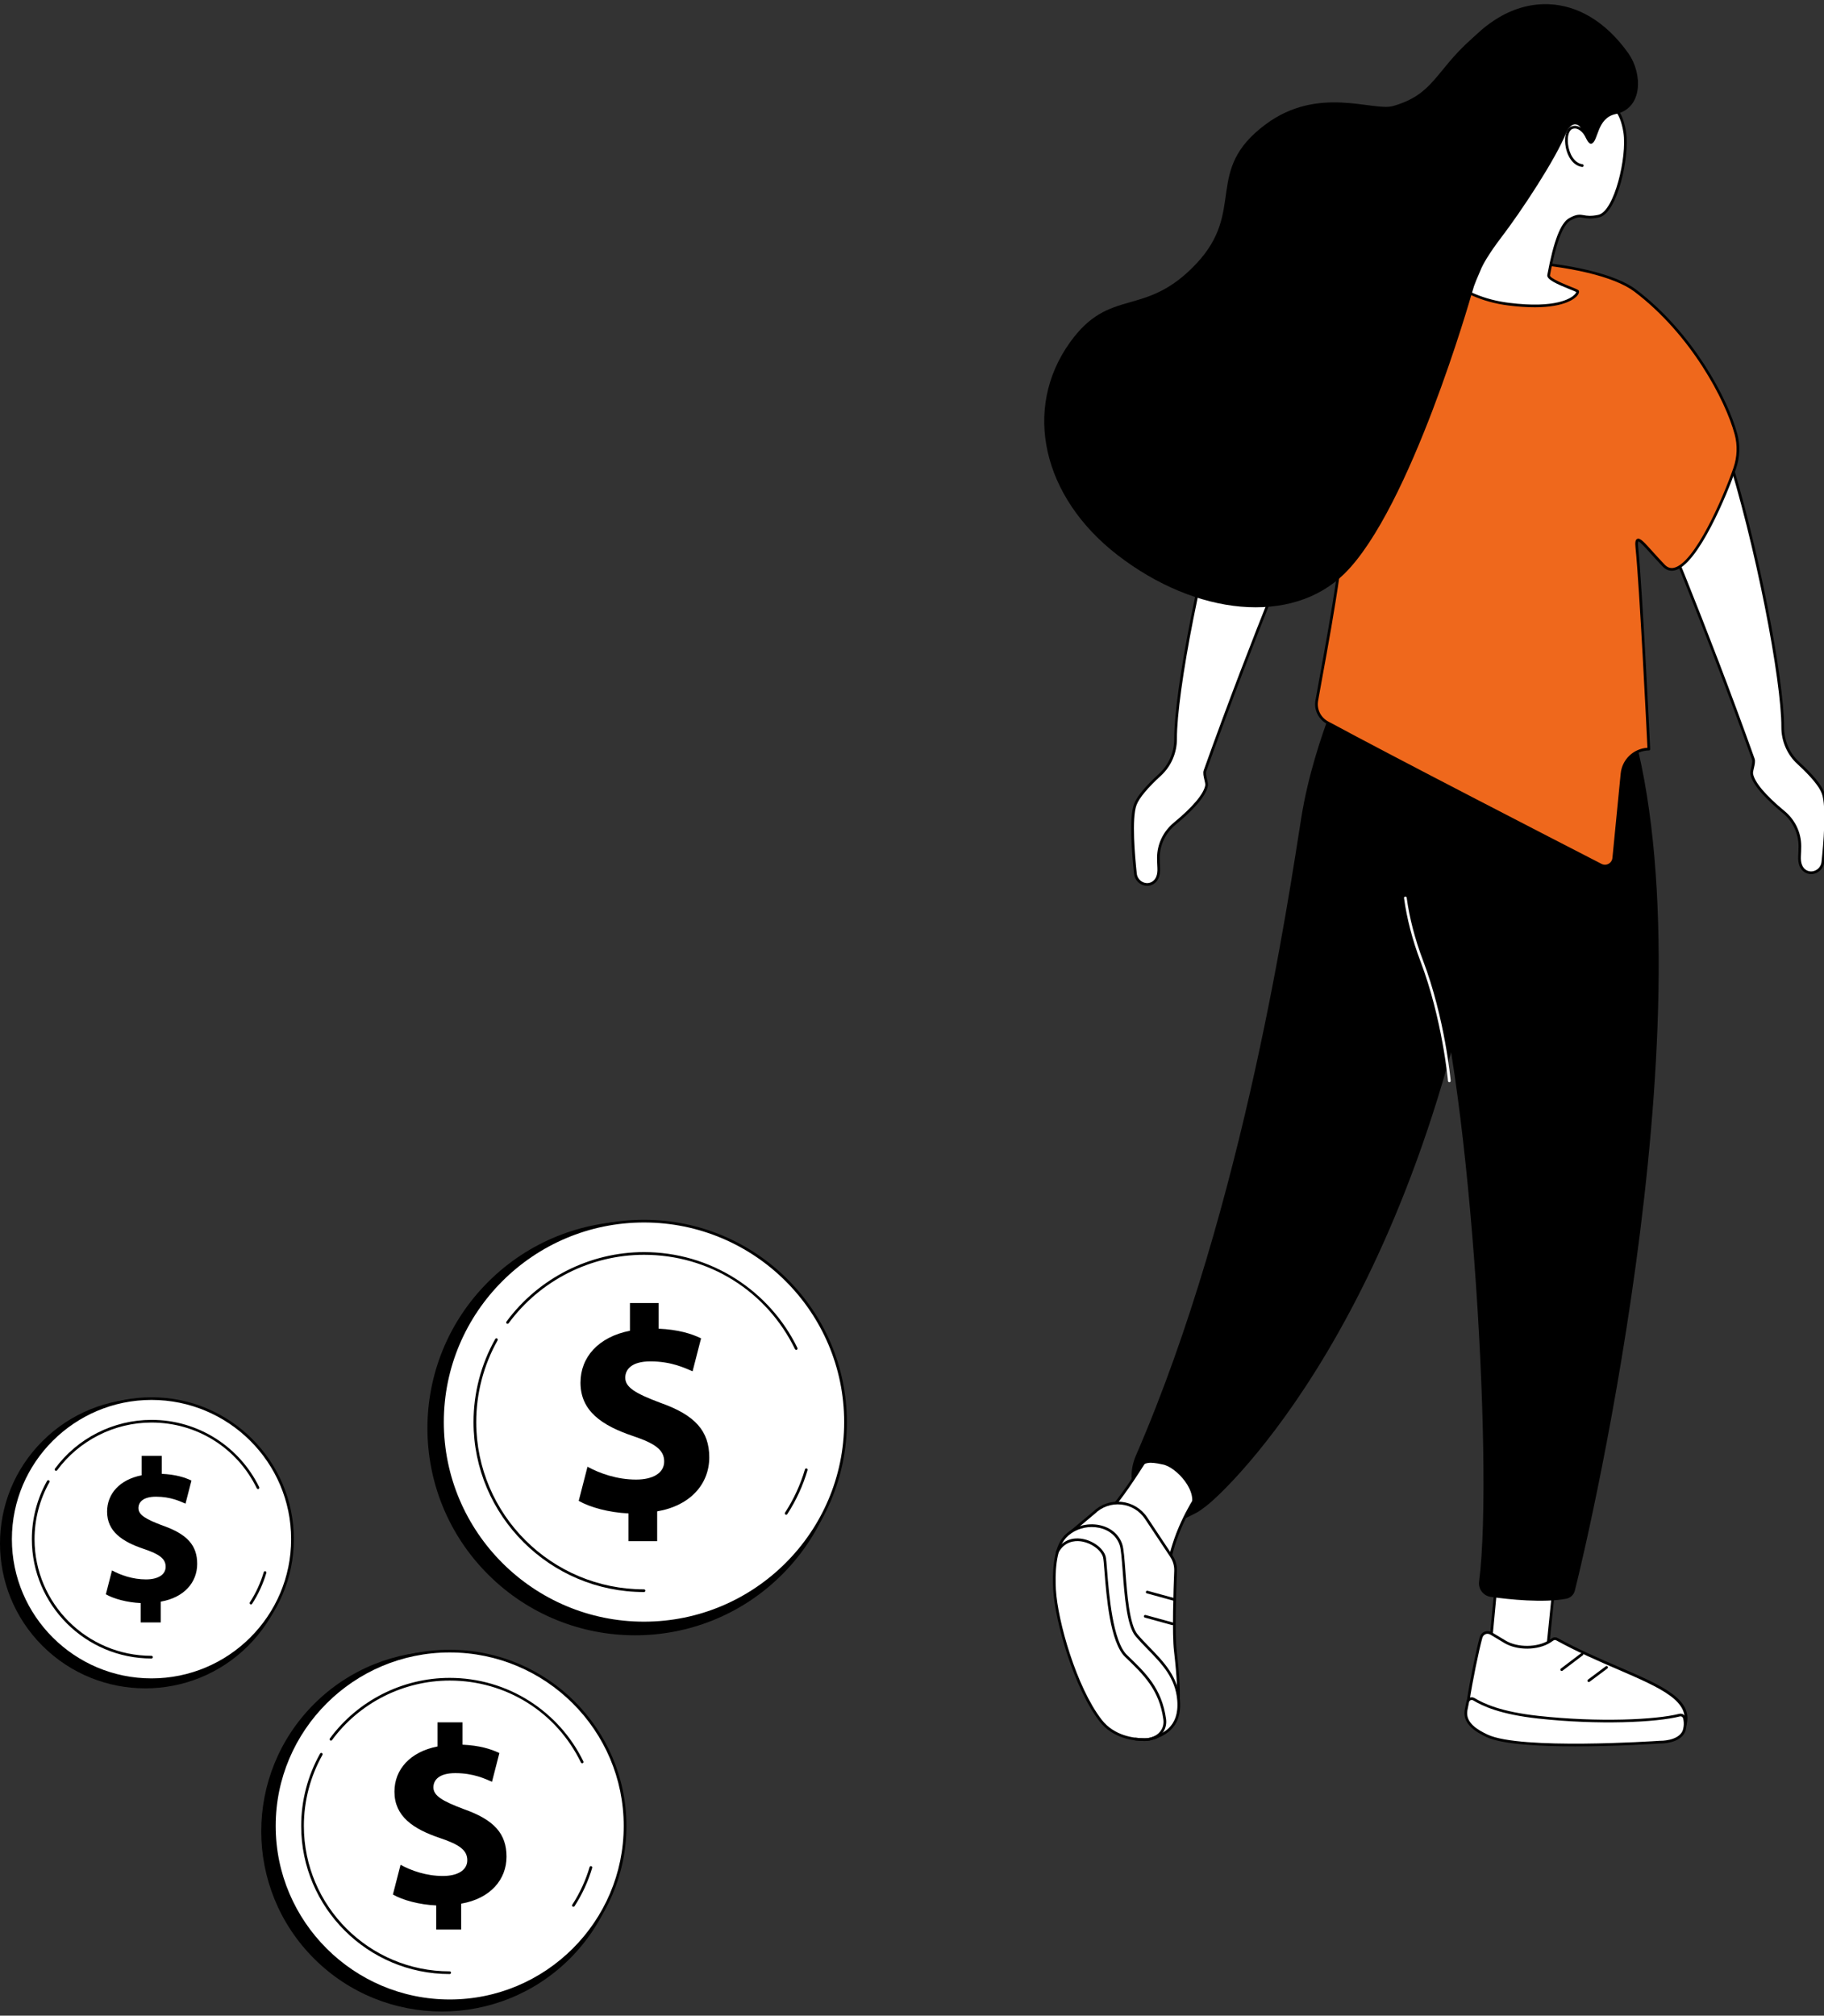 <?xml version="1.0" encoding="UTF-8"?>
<svg xmlns="http://www.w3.org/2000/svg" width="219" height="242" viewBox="0 0 219 242" fill="none">
  <rect x="0" y="0" width="219" height="242" fill="#333333" stroke="none"/>
  <g clip-path="url(#clip0_1_2703)">
    <path d="M179.859 187.87L178.747 199.629C178.71 199.96 178.932 200.263 179.226 200.283L185.082 200.644C185.334 200.66 185.553 200.457 185.587 200.173L186.675 189.486L179.857 187.872L179.859 187.87Z" fill="white"></path>
    <path d="M185.111 200.803C185.098 200.803 185.087 200.803 185.074 200.803L179.218 200.442C179.045 200.431 178.883 200.347 178.764 200.205C178.628 200.044 178.563 199.826 178.589 199.61L179.7 187.854C179.705 187.807 179.729 187.765 179.767 187.738C179.804 187.71 179.852 187.701 179.898 187.712L186.716 189.326C186.795 189.346 186.847 189.42 186.839 189.499L185.75 200.186C185.705 200.545 185.435 200.803 185.111 200.803ZM180.003 188.068L178.909 199.642C178.895 199.774 178.932 199.902 179.011 199.997C179.073 200.07 179.153 200.113 179.238 200.118L185.093 200.479C185.26 200.489 185.404 200.347 185.428 200.149L186.502 189.605L180.003 188.067V188.068Z" fill="black"></path>
    <path d="M177.824 196.584C177.436 197.973 176.615 201.887 176.272 204.242C176.057 205.72 176.994 207.118 178.427 207.505C182.479 208.598 192.166 208.55 200.23 208.905C200.781 208.929 201.8 208.66 202.252 207.326C203.787 202.8 195.31 201.4 186.933 196.799C186.768 196.708 186.567 196.717 186.415 196.826C186.318 196.894 186.197 196.978 186.051 197.07C184.594 197.994 182.172 197.996 180.692 197.108L179.021 196.107C178.563 195.833 177.969 196.068 177.825 196.584H177.824Z" fill="white"></path>
    <path d="M200.301 209.068C200.275 209.068 200.249 209.068 200.223 209.066C198.159 208.976 195.959 208.91 193.832 208.847C187.449 208.657 181.418 208.477 178.387 207.66C176.864 207.25 175.889 205.769 176.114 204.22C176.455 201.881 177.267 197.978 177.67 196.541C177.753 196.246 177.963 196.01 178.248 195.897C178.531 195.786 178.843 195.81 179.105 195.968L180.776 196.97C182.206 197.828 184.582 197.81 185.965 196.933C186.088 196.855 186.208 196.775 186.321 196.694C186.525 196.549 186.789 196.534 187.012 196.657C189.547 198.049 192.108 199.154 194.366 200.129C199.683 202.424 203.523 204.082 202.407 207.376C201.983 208.627 201.026 209.066 200.303 209.066L200.301 209.068ZM178.605 196.152C178.524 196.152 178.443 196.167 178.367 196.197C178.178 196.273 178.037 196.429 177.982 196.628C177.583 198.055 176.774 201.937 176.434 204.266C176.232 205.657 177.107 206.981 178.471 207.35C181.467 208.158 187.478 208.337 193.842 208.526C195.97 208.589 198.172 208.655 200.238 208.745C200.464 208.755 201.606 208.731 202.1 207.276C203.12 204.265 199.395 202.655 194.236 200.428C191.97 199.449 189.403 198.341 186.855 196.942C186.743 196.881 186.611 196.887 186.509 196.96C186.391 197.044 186.266 197.128 186.138 197.208C184.639 198.16 182.157 198.178 180.608 197.249L178.937 196.247C178.835 196.186 178.72 196.154 178.605 196.154V196.152Z" fill="black"></path>
    <path d="M176.028 205.308C176.02 205.349 176.015 205.378 176.014 205.39C175.798 206.868 177.206 207.776 178.552 208.405C182.544 210.273 198.665 209.203 199.288 209.16C199.301 209.16 199.309 209.16 199.322 209.16C199.523 209.163 201.569 209.163 202.16 207.894C202.232 207.736 202.278 207.515 202.305 207.307C202.35 206.968 202.326 206.623 202.252 206.289C202.19 206.016 201.922 205.847 201.653 205.915C198.661 206.678 191.674 206.931 184.691 206.165C180.05 205.655 178.032 204.645 176.957 204.003C176.664 203.829 176.289 203.999 176.221 204.334C176.166 204.615 176.098 204.958 176.028 205.307V205.308Z" fill="white"></path>
    <path d="M189.146 209.665C184.822 209.665 180.351 209.426 178.482 208.552C177.24 207.969 175.614 207.007 175.853 205.368C175.855 205.353 175.862 205.323 175.87 205.278C175.938 204.928 176.006 204.586 176.062 204.305C176.104 204.094 176.245 203.916 176.441 203.831C176.636 203.744 176.855 203.757 177.039 203.868C178.183 204.55 180.223 205.515 184.708 206.007C191.946 206.802 198.821 206.474 201.613 205.761C201.784 205.718 201.961 205.745 202.111 205.836C202.265 205.929 202.37 206.079 202.41 206.255C202.493 206.624 202.512 206.986 202.465 207.329C202.43 207.598 202.376 207.811 202.305 207.963C201.674 209.319 199.56 209.326 199.319 209.323C199.313 209.323 199.306 209.323 199.298 209.323C198.932 209.347 194.138 209.665 189.147 209.665H189.146ZM176.187 205.339C176.18 205.376 176.174 205.402 176.172 205.413C175.967 206.824 177.371 207.676 178.618 208.258C182.568 210.106 198.594 209.045 199.275 208.998C199.293 208.998 199.304 208.998 199.322 208.998C199.41 209.003 201.456 209.018 202.011 207.826C202.066 207.707 202.113 207.519 202.143 207.286C202.184 206.979 202.168 206.655 202.093 206.324C202.072 206.234 202.019 206.157 201.941 206.11C201.867 206.063 201.778 206.05 201.692 206.073C198.871 206.792 191.947 207.124 184.673 206.326C180.124 205.826 178.044 204.84 176.873 204.144C176.78 204.089 176.67 204.081 176.572 204.124C176.471 204.17 176.4 204.258 176.379 204.366C176.323 204.647 176.256 204.989 176.187 205.339Z" fill="black"></path>
    <path d="M187.507 200.616C187.458 200.616 187.41 200.594 187.378 200.553C187.324 200.483 187.337 200.381 187.408 200.328L189.854 198.471C189.925 198.418 190.027 198.431 190.081 198.502C190.134 198.573 190.121 198.675 190.05 198.728L187.604 200.584C187.575 200.607 187.541 200.616 187.507 200.616Z" fill="black"></path>
    <path d="M190.757 201.945C190.708 201.945 190.66 201.923 190.627 201.881C190.574 201.81 190.589 201.708 190.66 201.655L192.8 200.054C192.871 200 192.973 200.015 193.026 200.086C193.08 200.157 193.065 200.258 192.994 200.312L190.854 201.913C190.825 201.934 190.791 201.945 190.757 201.945Z" fill="black"></path>
    <path d="M162.453 79.113C162.453 79.113 157.805 88.385 156.243 98.153C154.787 107.248 149.436 144.692 136.394 174.727C134.916 178.132 136.622 181.675 140.259 182.465C141.713 182.781 142.323 182.265 143.583 181.654C144.232 181.339 145.309 180.409 145.309 180.409C145.309 180.409 168.396 161.171 177.809 110.693C183.864 78.226 182.856 80.802 182.856 80.802L162.453 79.112V79.113Z" fill="black"></path>
    <path d="M168.933 83.357C168.933 83.357 166.222 100.977 171.348 114.012C176.277 126.547 179.425 175.688 177.588 189.884C177.473 190.778 178.094 191.594 178.988 191.72C181.231 192.034 185.273 192.46 188.039 191.944C188.549 191.849 188.956 191.476 189.083 190.976C190.909 183.773 206.05 118.66 195.374 85.295L168.932 83.355L168.933 83.357Z" fill="black"></path>
    <path d="M174.016 129.93C173.933 129.93 173.862 129.867 173.854 129.783C173.848 129.709 173.181 122.349 170.543 115.395C169.582 112.864 168.902 110.245 168.576 107.821C168.564 107.732 168.626 107.651 168.715 107.64C168.804 107.629 168.885 107.69 168.896 107.779C169.22 110.179 169.892 112.772 170.845 115.28C173.501 122.278 174.171 129.681 174.178 129.755C174.186 129.844 174.119 129.923 174.03 129.93C174.026 129.93 174.021 129.93 174.016 129.93Z" fill="white"></path>
    <path d="M140.231 188.168C140.943 184.62 141.134 183.938 142.842 181.201C144.112 179.167 141.144 176.054 139.573 175.819C136.367 175.103 137.253 176.277 134.254 180.107L132.025 182.817C132.025 182.817 139.607 191.268 140.23 188.167L140.231 188.168Z" fill="white"></path>
    <path d="M139.505 189.012C137.43 189.012 132.484 183.572 131.905 182.926C131.852 182.867 131.85 182.778 131.9 182.717L134.13 180.007C135.606 178.119 137.717 174.694 137.739 174.661C137.785 174.585 137.884 174.561 137.962 174.607C138.038 174.654 138.062 174.753 138.015 174.83C137.994 174.864 135.873 178.304 134.382 180.21L132.239 182.817C133.918 184.672 138.259 189.059 139.673 188.671C139.88 188.615 140.011 188.441 140.071 188.139C140.697 185.018 141.741 182.433 143.559 179.496C143.606 179.42 143.704 179.396 143.782 179.443C143.858 179.489 143.882 179.589 143.835 179.665C142.038 182.568 141.008 185.12 140.39 188.202C140.304 188.63 140.092 188.892 139.759 188.983C139.68 189.004 139.596 189.015 139.505 189.015V189.012Z" fill="black"></path>
    <path d="M140.645 186.836L137.611 182.272C136.195 180.141 133.183 179.825 131.352 181.612L127.879 184.518C127.879 184.518 127.214 186.517 127.426 187.805C127.701 189.484 128.243 191.878 129.29 194.249C130.902 197.897 135.364 205.229 136.952 207.805C137.286 208.345 138.119 208.879 138.698 208.619C139.387 208.311 140.1 207.758 140.789 207.114C141.857 206.116 141.498 201.452 141.116 198.203C140.87 196.121 141.053 190.807 141.144 188.617C141.17 187.984 140.995 187.363 140.644 186.836H140.645Z" fill="white"></path>
    <path d="M138.369 208.848C137.764 208.848 137.104 208.356 136.816 207.889C135.04 205.008 130.737 197.92 129.142 194.313C128.073 191.896 127.533 189.454 127.267 187.831C127.052 186.518 127.699 184.551 127.727 184.467C127.737 184.438 127.753 184.414 127.777 184.394L131.25 181.488C132.148 180.61 133.392 180.177 134.655 180.312C135.919 180.446 137.045 181.126 137.747 182.181L140.781 186.746C141.153 187.305 141.335 187.954 141.307 188.623C141.218 190.808 141.035 196.115 141.28 198.184C141.891 203.382 141.765 206.426 140.903 207.232C140.102 207.981 139.403 208.484 138.766 208.768C138.64 208.824 138.505 208.848 138.369 208.848ZM128.02 184.61C127.926 184.905 127.402 186.646 127.586 187.778C127.848 189.383 128.384 191.796 129.438 194.183C131.024 197.771 135.319 204.845 137.091 207.719C137.407 208.231 138.166 208.681 138.633 208.473C139.236 208.203 139.906 207.721 140.681 206.997C141.22 206.494 141.703 204.563 140.958 198.223C140.712 196.129 140.895 190.804 140.984 188.61C141.008 188.01 140.844 187.426 140.511 186.925L137.476 182.36C136.828 181.386 135.788 180.756 134.621 180.633C133.455 180.51 132.305 180.909 131.467 181.728L128.02 184.612V184.61Z" fill="black"></path>
    <path d="M141.008 192.202C140.993 192.202 140.979 192.2 140.964 192.195L137.698 191.3C137.612 191.276 137.561 191.187 137.585 191.102C137.609 191.016 137.698 190.966 137.784 190.989L141.05 191.884C141.136 191.908 141.187 191.997 141.163 192.083C141.144 192.154 141.079 192.202 141.008 192.202Z" fill="black"></path>
    <path d="M140.767 195.11C140.752 195.11 140.738 195.108 140.723 195.104L137.457 194.208C137.371 194.184 137.32 194.096 137.344 194.01C137.366 193.925 137.457 193.875 137.543 193.897L140.809 194.792C140.895 194.816 140.946 194.905 140.922 194.991C140.903 195.062 140.838 195.11 140.767 195.11Z" fill="black"></path>
    <path d="M137.433 208.86C137.766 208.86 138.081 208.806 138.369 208.708C139.345 208.373 141.784 207.648 141.512 204.161C141.231 200.547 138.473 198.705 136.459 196.333C134.922 194.523 135.077 186.954 134.594 185.47C133.728 182.814 129.835 182.412 127.877 184.517C126.641 185.846 126.494 188.733 126.616 190.855C126.84 194.831 129.184 202.744 132.148 206.565C133.592 208.429 135.822 208.858 137.433 208.858V208.86Z" fill="white"></path>
    <path d="M137.433 209.021C136.093 209.021 133.61 208.715 132.02 206.665C128.945 202.697 126.669 194.657 126.454 190.865C126.354 189.086 126.387 185.88 127.759 184.407C128.809 183.28 130.496 182.772 132.062 183.115C133.387 183.406 134.367 184.246 134.749 185.418C134.919 185.941 135.008 187.122 135.12 188.617C135.323 191.341 135.603 195.071 136.584 196.226C137.045 196.77 137.556 197.295 138.051 197.805C139.723 199.528 141.453 201.308 141.674 204.147C141.948 207.66 139.539 208.479 138.51 208.829L138.423 208.858C138.112 208.965 137.779 209.019 137.433 209.019V209.021ZM131.075 183.333C129.911 183.333 128.767 183.799 127.997 184.628C126.708 186.014 126.68 189.12 126.777 190.849C126.991 194.6 129.238 202.55 132.276 206.469C133.78 208.41 136.152 208.7 137.433 208.7C137.743 208.7 138.041 208.652 138.318 208.556L138.405 208.526C139.444 208.173 141.606 207.437 141.351 204.173C141.139 201.45 139.524 199.789 137.818 198.031C137.32 197.518 136.805 196.987 136.336 196.436C135.289 195.202 135.016 191.565 134.796 188.642C134.689 187.228 134.599 186.005 134.44 185.52C134.094 184.459 133.203 183.697 131.991 183.431C131.689 183.365 131.38 183.333 131.074 183.333H131.075Z" fill="black"></path>
    <path d="M137.433 209.021C137.046 209.021 136.661 208.997 136.289 208.948C136.2 208.937 136.139 208.856 136.15 208.768C136.161 208.679 136.242 208.618 136.331 208.629C136.69 208.676 137.061 208.698 137.433 208.698C138.169 208.698 138.83 208.424 139.248 207.945C139.61 207.529 139.761 207.003 139.68 206.421C139.185 202.85 137.29 201.039 135.099 198.942C133.277 197.2 132.84 191.61 132.606 188.605C132.543 187.796 132.492 187.157 132.439 186.96C132.192 186.055 130.931 185.176 129.689 185.041C129.026 184.968 127.8 185.054 127.064 186.444C127.022 186.523 126.925 186.554 126.845 186.512C126.766 186.47 126.737 186.373 126.777 186.294C127.604 184.734 128.977 184.639 129.725 184.722C131.109 184.873 132.467 185.841 132.751 186.876C132.813 187.102 132.86 187.691 132.929 188.581C133.144 191.331 133.591 197.053 135.323 198.71C137.559 200.848 139.49 202.695 140.002 206.377C140.094 207.045 139.914 207.677 139.494 208.158C139.015 208.706 138.264 209.021 137.434 209.021H137.433Z" fill="black"></path>
    <path d="M144.678 92.539C144.513 93.003 144.929 93.918 144.871 94.298C144.656 95.685 142.567 97.632 141.032 98.898C139.811 99.905 139.091 101.401 139.086 102.98C139.086 103.353 139.104 103.758 139.126 104.195C139.178 105.195 138.853 105.725 138.415 105.995C137.554 106.524 136.435 105.906 136.326 104.905C136.089 102.714 135.694 98.174 136.315 96.573C136.723 95.519 138.039 94.144 139.272 93.014C140.484 91.905 141.153 90.331 141.147 88.692C141.123 83.021 144.306 66.462 148.043 54.84L157.388 59.972C157.388 59.972 150.816 75.328 144.678 92.54V92.539Z" fill="white"></path>
    <path d="M137.735 106.351C137.509 106.351 137.281 106.298 137.062 106.192C136.559 105.946 136.224 105.472 136.165 104.921C135.898 102.467 135.543 98.114 136.165 96.514C136.514 95.614 137.522 94.398 139.162 92.895C140.327 91.829 140.992 90.297 140.985 88.692C140.961 83.137 144.036 66.775 147.889 54.79C147.904 54.745 147.938 54.708 147.983 54.69C148.027 54.672 148.078 54.675 148.121 54.698L157.466 59.83C157.538 59.87 157.569 59.959 157.537 60.035C157.471 60.188 150.896 75.584 144.83 92.594C144.751 92.816 144.843 93.215 144.926 93.566C144.997 93.869 145.058 94.132 145.029 94.324C144.809 95.735 142.79 97.658 141.134 99.022C139.939 100.008 139.251 101.45 139.246 102.982C139.246 103.358 139.264 103.767 139.287 104.187C139.335 105.127 139.07 105.782 138.499 106.134C138.263 106.279 138.001 106.353 137.735 106.353V106.351ZM148.137 55.075C144.319 67.017 141.284 83.187 141.309 88.69C141.315 90.385 140.613 92.005 139.382 93.132C137.802 94.579 136.794 95.789 136.467 96.629C135.849 98.222 136.276 102.934 136.488 104.885C136.537 105.324 136.805 105.704 137.206 105.9C137.58 106.082 137.989 106.066 138.331 105.856C138.793 105.572 139.007 105.016 138.965 104.201C138.944 103.777 138.924 103.363 138.924 102.979C138.929 101.351 139.66 99.819 140.929 98.772C143.208 96.893 144.55 95.295 144.711 94.272C144.73 94.142 144.67 93.885 144.612 93.637C144.515 93.224 144.415 92.795 144.526 92.484C150.293 76.312 156.521 61.596 157.183 60.041L148.137 55.075Z" fill="black"></path>
    <path d="M210.512 91.137C210.677 91.602 210.261 92.516 210.319 92.897C210.534 94.284 212.623 96.231 214.156 97.497C215.377 98.503 216.097 100 216.102 101.579C216.102 101.951 216.084 102.356 216.062 102.793C216.01 103.793 216.335 104.324 216.773 104.593C217.634 105.122 218.753 104.504 218.862 103.503C219.1 101.313 219.494 96.772 218.873 95.171C218.465 94.118 217.149 92.742 215.916 91.613C214.704 90.503 214.035 88.929 214.041 87.29C214.065 81.62 210.882 65.06 207.145 53.438L197.8 58.57C197.8 58.57 204.373 73.926 210.51 91.139L210.512 91.137Z" fill="white"></path>
    <path d="M216.691 104.73C216.12 104.38 215.855 103.725 215.903 102.784C215.924 102.363 215.944 101.955 215.944 101.579C215.939 100.048 215.251 98.605 214.056 97.619C212.401 96.255 210.38 94.331 210.16 92.921C210.131 92.729 210.193 92.466 210.264 92.163C210.347 91.811 210.44 91.415 210.359 91.19C204.295 74.181 197.719 58.785 197.653 58.632C197.621 58.556 197.651 58.467 197.724 58.427L207.069 53.295C207.111 53.272 207.163 53.269 207.207 53.286C207.252 53.304 207.286 53.341 207.3 53.386C211.154 65.372 214.229 81.734 214.205 87.289C214.198 88.894 214.861 90.426 216.028 91.492C217.668 92.993 218.677 94.211 219.025 95.111C219.646 96.711 219.29 101.066 219.025 103.517C218.965 104.067 218.629 104.542 218.127 104.787C217.909 104.893 217.681 104.946 217.454 104.946C217.189 104.946 216.927 104.874 216.691 104.727V104.73ZM198.009 58.64C198.67 60.196 204.898 74.91 210.665 91.082C210.777 91.395 210.677 91.823 210.579 92.236C210.521 92.484 210.461 92.74 210.481 92.871C210.639 93.894 211.984 95.492 214.261 97.371C215.529 98.418 216.261 99.95 216.265 101.577C216.265 101.961 216.248 102.376 216.225 102.8C216.183 103.614 216.397 104.171 216.859 104.455C217.202 104.664 217.611 104.68 217.983 104.498C218.386 104.301 218.655 103.922 218.702 103.484C218.914 101.532 219.341 96.821 218.723 95.227C218.396 94.387 217.388 93.177 215.808 91.731C214.575 90.603 213.873 88.984 213.881 87.289C213.905 81.786 210.869 65.614 207.053 53.674L198.007 58.64H198.009Z" fill="black"></path>
    <path d="M163.525 33.103C173.385 29.971 191.268 31.053 196.32 34.877C203.12 40.024 207.312 47.993 208.423 52.09C208.792 53.45 208.739 54.885 208.281 56.217C206.786 60.57 202.355 70.609 199.756 67.904C197.376 65.43 196.33 63.715 196.529 65.702C197.059 70.973 197.972 89.931 197.972 89.931C196.299 89.953 194.911 91.226 194.749 92.885L193.758 103.018C193.685 103.764 192.882 104.203 192.214 103.859C186.837 101.095 167.325 91.052 159.383 86.755C158.43 86.24 157.915 85.181 158.1 84.116C159.032 78.765 162.149 63.233 161.125 60.112C160.895 59.412 159.201 62.315 157.15 64.044C156.82 64.322 156.343 64.338 156.005 64.072L146.608 56.669C145.777 56.014 145.476 54.891 145.872 53.911C147.823 49.087 152.885 36.484 163.525 33.105V33.103Z" fill="#EF681C"></path>
    <path d="M192.7 104.14C192.507 104.14 192.315 104.095 192.14 104.005C186.434 101.072 167.207 91.173 159.305 86.899C158.292 86.35 157.742 85.221 157.94 84.091C158.077 83.302 158.26 82.3 158.473 81.137C159.645 74.736 161.824 62.828 160.976 60.178C160.779 60.265 160.263 60.89 159.803 61.444C159.1 62.294 158.224 63.352 157.254 64.17C156.866 64.498 156.298 64.51 155.903 64.201L146.506 56.798C145.625 56.103 145.301 54.891 145.722 53.853L145.744 53.798C147.674 49.024 152.802 36.343 163.475 32.953C168.094 31.487 174.918 30.84 181.734 31.224C188.515 31.607 194.003 32.926 196.417 34.753C203.315 39.974 207.469 47.959 208.578 52.053C208.955 53.441 208.904 54.901 208.433 56.274C207.412 59.246 203.866 67.868 201.05 68.489C200.523 68.606 200.047 68.447 199.638 68.022C199.072 67.431 198.588 66.896 198.162 66.423C197.541 65.733 196.901 65.02 196.707 65.002C196.687 65.033 196.637 65.17 196.689 65.694C197.213 70.909 198.124 89.74 198.132 89.931C198.133 89.974 198.117 90.018 198.088 90.049C198.057 90.081 198.017 90.099 197.973 90.1C196.381 90.121 195.065 91.329 194.909 92.91L193.918 103.042C193.879 103.447 193.641 103.805 193.284 103.998C193.101 104.096 192.9 104.146 192.7 104.146V104.14ZM161.005 59.844C161.023 59.844 161.041 59.846 161.058 59.849C161.118 59.861 161.227 59.904 161.278 60.062C162.165 62.762 160.052 74.3 158.791 81.194C158.579 82.355 158.394 83.357 158.258 84.144C158.085 85.139 158.567 86.131 159.459 86.613C167.358 90.885 186.583 100.784 192.287 103.716C192.557 103.855 192.863 103.851 193.13 103.706C193.397 103.561 193.567 103.305 193.597 103.001L194.589 92.869C194.754 91.181 196.123 89.877 197.803 89.776C197.713 87.91 196.867 70.667 196.368 65.719C196.315 65.185 196.33 64.806 196.575 64.698C196.92 64.547 197.384 65.065 198.407 66.201C198.83 66.672 199.311 67.206 199.874 67.791C200.205 68.136 200.568 68.259 200.984 68.167C203.455 67.623 206.865 59.844 208.13 56.162C208.582 54.849 208.629 53.456 208.269 52.13C207.171 48.08 203.057 40.176 196.224 35.005C193.859 33.215 188.437 31.919 181.717 31.542C174.939 31.16 168.157 31.8 163.576 33.256L163.527 33.103L163.576 33.256C153.048 36.6 147.96 49.179 146.047 53.914L146.024 53.969C145.657 54.875 145.94 55.933 146.71 56.54L156.107 63.943C156.38 64.157 156.777 64.149 157.048 63.919C157.996 63.12 158.862 62.075 159.557 61.235C160.358 60.267 160.722 59.843 161.008 59.843L161.005 59.844Z" fill="black"></path>
    <path d="M193.725 13.05C194.562 13.334 194.95 15.049 195.081 15.92C195.516 18.786 194.015 25.51 191.931 25.95C189.878 26.382 190.052 25.458 188.487 26.326C187.238 27.018 186.447 30.285 185.936 33.031C185.812 33.703 189.351 34.809 189.414 34.976C189.558 35.353 188.049 37.384 181.135 36.516C174.584 35.693 171.881 31.553 171.856 31.244C171.853 31.198 172.003 31.161 172.236 31.131C173.806 30.924 175.24 30.131 176.272 28.934L176.955 28.143C178.959 25.819 180.692 23.268 182.039 20.513C183.926 16.654 187.793 11.041 193.727 13.05H193.725Z" fill="white"></path>
    <path d="M184.244 36.89C183.354 36.89 182.319 36.827 181.116 36.676C174.47 35.842 171.722 31.589 171.694 31.256C171.678 31.042 171.963 31.005 172.214 30.971C173.731 30.771 175.129 30.011 176.148 28.829L176.831 28.039C178.895 25.645 180.598 23.089 181.892 20.442C183.704 16.734 187.657 10.825 193.777 12.897C194.736 13.223 195.121 15.102 195.241 15.896C195.67 18.72 194.246 25.626 191.965 26.108C191.001 26.311 190.508 26.224 190.111 26.153C189.665 26.074 189.369 26.023 188.568 26.466C187.183 27.234 186.367 31.619 186.098 33.06C186.035 33.397 188 34.189 188.646 34.448C189.424 34.761 189.526 34.808 189.568 34.919C189.623 35.063 189.56 35.263 189.396 35.471C189.178 35.747 188.044 36.892 184.244 36.892V36.89ZM172.055 31.324C172.411 32.045 175.127 35.598 181.156 36.356C186.874 37.074 188.641 35.789 189.047 35.379C189.197 35.226 189.248 35.114 189.261 35.059C189.141 34.997 188.816 34.864 188.524 34.748C186.907 34.097 185.677 33.555 185.781 33.002C186.54 28.924 187.376 26.758 188.411 26.186C189.314 25.686 189.691 25.752 190.17 25.837C190.538 25.903 190.998 25.984 191.901 25.794C193.827 25.387 195.361 18.821 194.924 15.945C194.744 14.765 194.322 13.425 193.675 13.205C187.79 11.212 183.95 16.974 182.185 20.586C180.879 23.258 179.162 25.837 177.078 28.252L176.395 29.042C175.324 30.284 173.856 31.082 172.257 31.294C172.164 31.306 172.101 31.318 172.055 31.327V31.324Z" fill="black"></path>
    <path d="M189.979 20.041C189.979 20.041 189.964 20.041 189.956 20.041C188.757 19.878 188.08 18.562 187.94 17.329C187.818 16.238 188.105 15.394 188.677 15.18C189.993 14.684 190.923 16.715 190.962 16.802C190.999 16.883 190.962 16.979 190.881 17.015C190.8 17.05 190.703 17.015 190.668 16.934C190.66 16.916 189.825 15.094 188.791 15.481C188.377 15.636 188.16 16.381 188.264 17.292C188.39 18.4 188.976 19.579 190.001 19.72C190.09 19.733 190.152 19.813 190.14 19.902C190.129 19.983 190.06 20.042 189.98 20.042L189.979 20.041Z" fill="black"></path>
    <path d="M195.535 6.435C195.521 6.415 195.508 6.396 195.493 6.375C192.717 2.478 189.333 0.654 185.998 0.507C185.931 0.504 185.863 0.504 185.797 0.502C185.629 0.499 185.461 0.499 185.292 0.502C185.283 0.502 185.273 0.502 185.263 0.502C183.186 0.564 181.146 1.265 179.304 2.515C178.154 3.259 177.385 4.049 176.661 4.693C172.311 8.562 172.146 11.334 167.256 12.731C164.884 13.409 158.32 10.212 151.974 14.918C144.429 20.515 149.696 25.266 143.586 31.711C137.389 38.25 133.295 34.366 128.465 41.109C122.732 49.112 125.174 59.68 134.167 66.631C143.623 73.941 155.086 75.105 161.419 68.878C169.357 61.073 176.661 35.392 176.661 35.392C177.072 34.175 176.661 34.986 177.887 32.147C178.062 31.741 178.804 30.402 180.203 28.571C182.704 25.3 186.789 19.092 188.044 15.949C188.165 15.644 188.73 14.557 189.532 15.059C190.056 15.386 190.54 17.424 191.08 17.254C191.928 16.986 191.69 14.176 193.984 13.694C197.297 12.997 197.201 8.826 195.535 6.433V6.435Z" fill="black"></path>
    <path d="M68.41 235.163C76.884 226.714 76.884 213.015 68.41 204.566C59.936 196.117 46.197 196.117 37.722 204.566C29.248 213.015 29.248 226.714 37.722 235.163C46.197 243.612 59.936 243.612 68.41 235.163Z" fill="black"></path>
    <path d="M68.882 234.066C77.105 225.868 77.105 212.576 68.882 204.378C60.66 196.179 47.328 196.179 39.105 204.378C30.883 212.576 30.883 225.868 39.105 234.066C47.328 242.265 60.66 242.265 68.882 234.066Z" fill="white"></path>
    <path d="M53.994 240.377C42.295 240.377 32.777 230.887 32.777 219.223C32.777 207.559 42.295 198.069 53.994 198.069C65.693 198.069 75.211 207.559 75.211 219.223C75.211 230.887 65.693 240.377 53.994 240.377ZM53.994 198.391C42.473 198.391 33.1 207.736 33.1 219.223C33.1 230.71 42.473 240.055 53.994 240.055C65.515 240.055 74.887 230.71 74.887 219.223C74.887 207.736 65.515 198.391 53.994 198.391Z" fill="black"></path>
    <path d="M66.488 231.679C73.388 224.799 73.388 213.645 66.488 206.765C59.588 199.885 48.4 199.885 41.499 206.765C34.599 213.645 34.599 224.799 41.499 231.679C48.4 238.559 59.588 238.559 66.488 231.679Z" fill="white"></path>
    <path d="M68.849 228.928C68.818 228.928 68.789 228.92 68.761 228.902C68.687 228.854 68.664 228.754 68.713 228.679C69.622 227.276 70.321 225.755 70.791 224.16C70.817 224.075 70.906 224.026 70.992 224.05C71.078 224.076 71.126 224.165 71.102 224.25C70.621 225.876 69.91 227.425 68.984 228.853C68.954 228.902 68.902 228.928 68.849 228.928Z" fill="black"></path>
    <path d="M69.898 211.699C69.839 211.699 69.78 211.665 69.753 211.609C66.797 205.538 60.759 201.767 53.994 201.767C48.437 201.767 43.156 204.438 39.865 208.912C39.812 208.985 39.712 208.999 39.639 208.948C39.566 208.894 39.551 208.794 39.603 208.722C42.953 204.165 48.334 201.445 53.992 201.445C57.404 201.445 60.72 202.409 63.581 204.232C66.367 206.007 68.601 208.509 70.042 211.469C70.081 211.549 70.047 211.644 69.968 211.685C69.945 211.696 69.921 211.701 69.897 211.701L69.898 211.699Z" fill="black"></path>
    <path d="M53.994 237.002C44.162 237.002 36.162 229.026 36.162 219.223C36.162 216.178 36.949 213.173 38.434 210.533C38.477 210.456 38.576 210.428 38.654 210.472C38.731 210.515 38.759 210.614 38.715 210.691C37.256 213.283 36.484 216.233 36.484 219.223C36.484 228.849 44.338 236.679 53.992 236.679C54.081 236.679 54.154 236.752 54.154 236.84C54.154 236.929 54.081 237.002 53.992 237.002H53.994Z" fill="black"></path>
    <path d="M52.373 231.661V228.765C50.325 228.673 48.337 228.124 47.175 227.453L48.093 223.886C49.377 224.587 51.181 225.228 53.169 225.228C54.911 225.228 56.105 224.557 56.105 223.337C56.105 222.118 55.126 221.447 52.863 220.686C49.59 219.589 47.36 218.063 47.36 215.107C47.36 212.425 49.256 210.32 52.528 209.68V206.783H55.524V209.465C57.572 209.557 58.949 209.983 59.958 210.472L59.072 213.917C58.277 213.581 56.87 212.88 54.668 212.88C52.68 212.88 52.038 213.733 52.038 214.588C52.038 215.594 53.109 216.234 55.707 217.21C59.345 218.491 60.814 220.167 60.814 222.912C60.814 225.657 58.887 227.942 55.37 228.552V231.661H52.374H52.373Z" fill="black"></path>
    <path d="M29.783 197.608C36.596 190.815 36.596 179.801 29.783 173.008C22.97 166.215 11.924 166.215 5.11 173.008C-1.703 179.801 -1.703 190.815 5.11 197.608C11.924 204.401 22.97 204.401 29.783 197.608Z" fill="black"></path>
    <path d="M30.161 196.725C36.772 190.134 36.772 179.448 30.161 172.858C23.551 166.267 12.833 166.267 6.223 172.858C-0.388 179.448 -0.388 190.134 6.223 196.725C12.833 203.316 23.551 203.316 30.161 196.725Z" fill="white"></path>
    <path d="M18.192 201.83C8.769 201.83 1.103 194.187 1.103 184.792C1.103 175.397 8.769 167.754 18.192 167.754C27.615 167.754 35.281 175.397 35.281 184.792C35.281 194.187 27.615 201.83 18.192 201.83ZM18.192 168.074C8.947 168.074 1.427 175.574 1.427 184.79C1.427 194.006 8.949 201.506 18.192 201.506C27.435 201.506 34.957 194.008 34.957 184.79C34.957 175.573 27.437 168.074 18.192 168.074Z" fill="black"></path>
    <path d="M28.237 194.807C33.785 189.275 33.785 180.307 28.237 174.776C22.689 169.244 13.695 169.244 8.147 174.776C2.599 180.307 2.599 189.275 8.147 194.807C13.695 200.338 22.689 200.338 28.237 194.807Z" fill="white"></path>
    <path d="M30.135 192.625C30.104 192.625 30.075 192.617 30.048 192.6C29.973 192.551 29.951 192.451 29.999 192.377C30.727 191.251 31.288 190.032 31.667 188.751C31.693 188.666 31.782 188.616 31.868 188.642C31.953 188.667 32.002 188.756 31.978 188.842C31.591 190.151 31.017 191.4 30.271 192.551C30.24 192.6 30.189 192.625 30.135 192.625Z" fill="black"></path>
    <path d="M30.978 178.774C30.918 178.774 30.86 178.74 30.832 178.684C28.461 173.815 23.618 170.789 18.19 170.789C13.734 170.789 9.496 172.932 6.857 176.521C6.804 176.594 6.704 176.608 6.631 176.556C6.558 176.503 6.543 176.403 6.595 176.331C9.295 172.66 13.63 170.468 18.189 170.468C20.937 170.468 23.61 171.244 25.915 172.713C28.16 174.144 29.959 176.16 31.12 178.543C31.159 178.624 31.125 178.719 31.046 178.76C31.023 178.771 30.999 178.776 30.975 178.776L30.978 178.774Z" fill="black"></path>
    <path d="M18.192 199.117C10.27 199.117 3.824 192.692 3.824 184.792C3.824 182.339 4.457 179.916 5.654 177.79C5.697 177.713 5.796 177.686 5.874 177.729C5.951 177.773 5.979 177.871 5.935 177.948C4.766 180.027 4.146 182.393 4.146 184.792C4.146 192.513 10.447 198.795 18.19 198.795C18.279 198.795 18.352 198.867 18.352 198.956C18.352 199.045 18.279 199.117 18.19 199.117H18.192Z" fill="black"></path>
    <path d="M16.888 194.791V192.462C15.242 192.388 13.643 191.948 12.71 191.409L13.447 188.542C14.479 189.106 15.931 189.621 17.529 189.621C18.93 189.621 19.889 189.082 19.889 188.101C19.889 187.121 19.103 186.582 17.283 185.969C14.653 185.087 12.859 183.861 12.859 181.484C12.859 179.327 14.383 177.635 17.013 177.121V174.792H19.421V176.948C21.068 177.023 22.175 177.365 22.987 177.756L22.273 180.526C21.634 180.256 20.504 179.692 18.734 179.692C17.136 179.692 16.62 180.379 16.62 181.064C16.62 181.872 17.48 182.389 19.57 183.172C22.495 184.201 23.676 185.55 23.676 187.756C23.676 189.963 22.128 191.8 19.3 192.29V194.79H16.892L16.888 194.791Z" fill="black"></path>
    <path d="M93.888 189.051C103.626 179.342 103.626 163.6 93.888 153.891C84.15 144.181 68.361 144.181 58.623 153.891C48.885 163.6 48.885 179.342 58.623 189.051C68.361 198.761 84.15 198.761 93.888 189.051Z" fill="black"></path>
    <path d="M94.43 187.79C103.879 178.37 103.879 163.095 94.43 153.675C84.981 144.254 69.662 144.254 60.213 153.675C50.764 163.095 50.764 178.37 60.213 187.79C69.662 197.211 84.982 197.211 94.43 187.79Z" fill="white"></path>
    <path d="M77.322 195.017C63.892 195.017 52.965 184.124 52.965 170.733C52.965 157.341 63.891 146.448 77.322 146.448C90.753 146.448 101.679 157.341 101.679 170.733C101.679 184.124 90.753 195.017 77.322 195.017ZM77.322 146.77C64.07 146.77 53.288 157.52 53.288 170.733C53.288 183.945 64.07 194.695 77.322 194.695C90.573 194.695 101.355 183.945 101.355 170.733C101.355 157.52 90.573 146.77 77.322 146.77Z" fill="black"></path>
    <path d="M91.679 185.048C99.609 177.142 99.609 164.323 91.679 156.417C83.75 148.511 70.894 148.511 62.964 156.417C55.035 164.323 55.035 177.142 62.964 185.048C70.894 192.954 83.75 192.954 91.679 185.048Z" fill="white"></path>
    <path d="M94.391 181.86C94.361 181.86 94.331 181.851 94.304 181.834C94.229 181.785 94.207 181.685 94.255 181.611C95.3 179.997 96.106 178.248 96.648 176.411C96.674 176.326 96.763 176.277 96.848 176.302C96.934 176.327 96.983 176.416 96.958 176.502C96.408 178.368 95.59 180.145 94.529 181.785C94.498 181.834 94.446 181.86 94.393 181.86H94.391Z" fill="black"></path>
    <path d="M95.598 162.063C95.538 162.063 95.48 162.029 95.452 161.973C92.052 154.989 85.104 150.649 77.322 150.649C70.929 150.649 64.851 153.722 61.066 158.87C61.013 158.942 60.912 158.957 60.84 158.905C60.767 158.852 60.752 158.752 60.804 158.68C64.651 153.449 70.824 150.327 77.32 150.327C81.237 150.327 85.041 151.433 88.327 153.525C91.525 155.562 94.089 158.434 95.742 161.831C95.781 161.912 95.747 162.007 95.668 162.047C95.645 162.058 95.621 162.063 95.596 162.063H95.598Z" fill="black"></path>
    <path d="M77.322 191.138C66.037 191.138 56.855 181.984 56.855 170.733C56.855 167.237 57.756 163.789 59.463 160.759C59.507 160.681 59.605 160.654 59.683 160.697C59.761 160.741 59.788 160.839 59.745 160.917C58.065 163.899 57.179 167.292 57.179 170.733C57.179 181.806 66.215 190.816 77.322 190.816C77.411 190.816 77.484 190.888 77.484 190.977C77.484 191.066 77.411 191.138 77.322 191.138Z" fill="black"></path>
    <path d="M75.458 185.026V181.698C73.105 181.593 70.82 180.963 69.484 180.192L70.539 176.094C72.014 176.9 74.088 177.636 76.372 177.636C78.375 177.636 79.745 176.865 79.745 175.463C79.745 174.061 78.621 173.29 76.021 172.415C72.262 171.153 69.696 169.402 69.696 166.004C69.696 162.921 71.875 160.504 75.635 159.768V156.441H79.079V159.523C81.432 159.628 83.014 160.118 84.174 160.68L83.155 164.637C82.241 164.252 80.625 163.447 78.095 163.447C75.811 163.447 75.073 164.428 75.073 165.408C75.073 166.565 76.303 167.3 79.29 168.421C83.472 169.892 85.158 171.82 85.158 174.973C85.158 178.126 82.945 180.753 78.904 181.453V185.027H75.46L75.458 185.026Z" fill="black"></path>
  </g>
  <defs>
    <clipPath id="clip0_1_2703">
      <rect width="219" height="241" fill="white" transform="translate(0 0.5)"></rect>
    </clipPath>
  </defs>
</svg>
